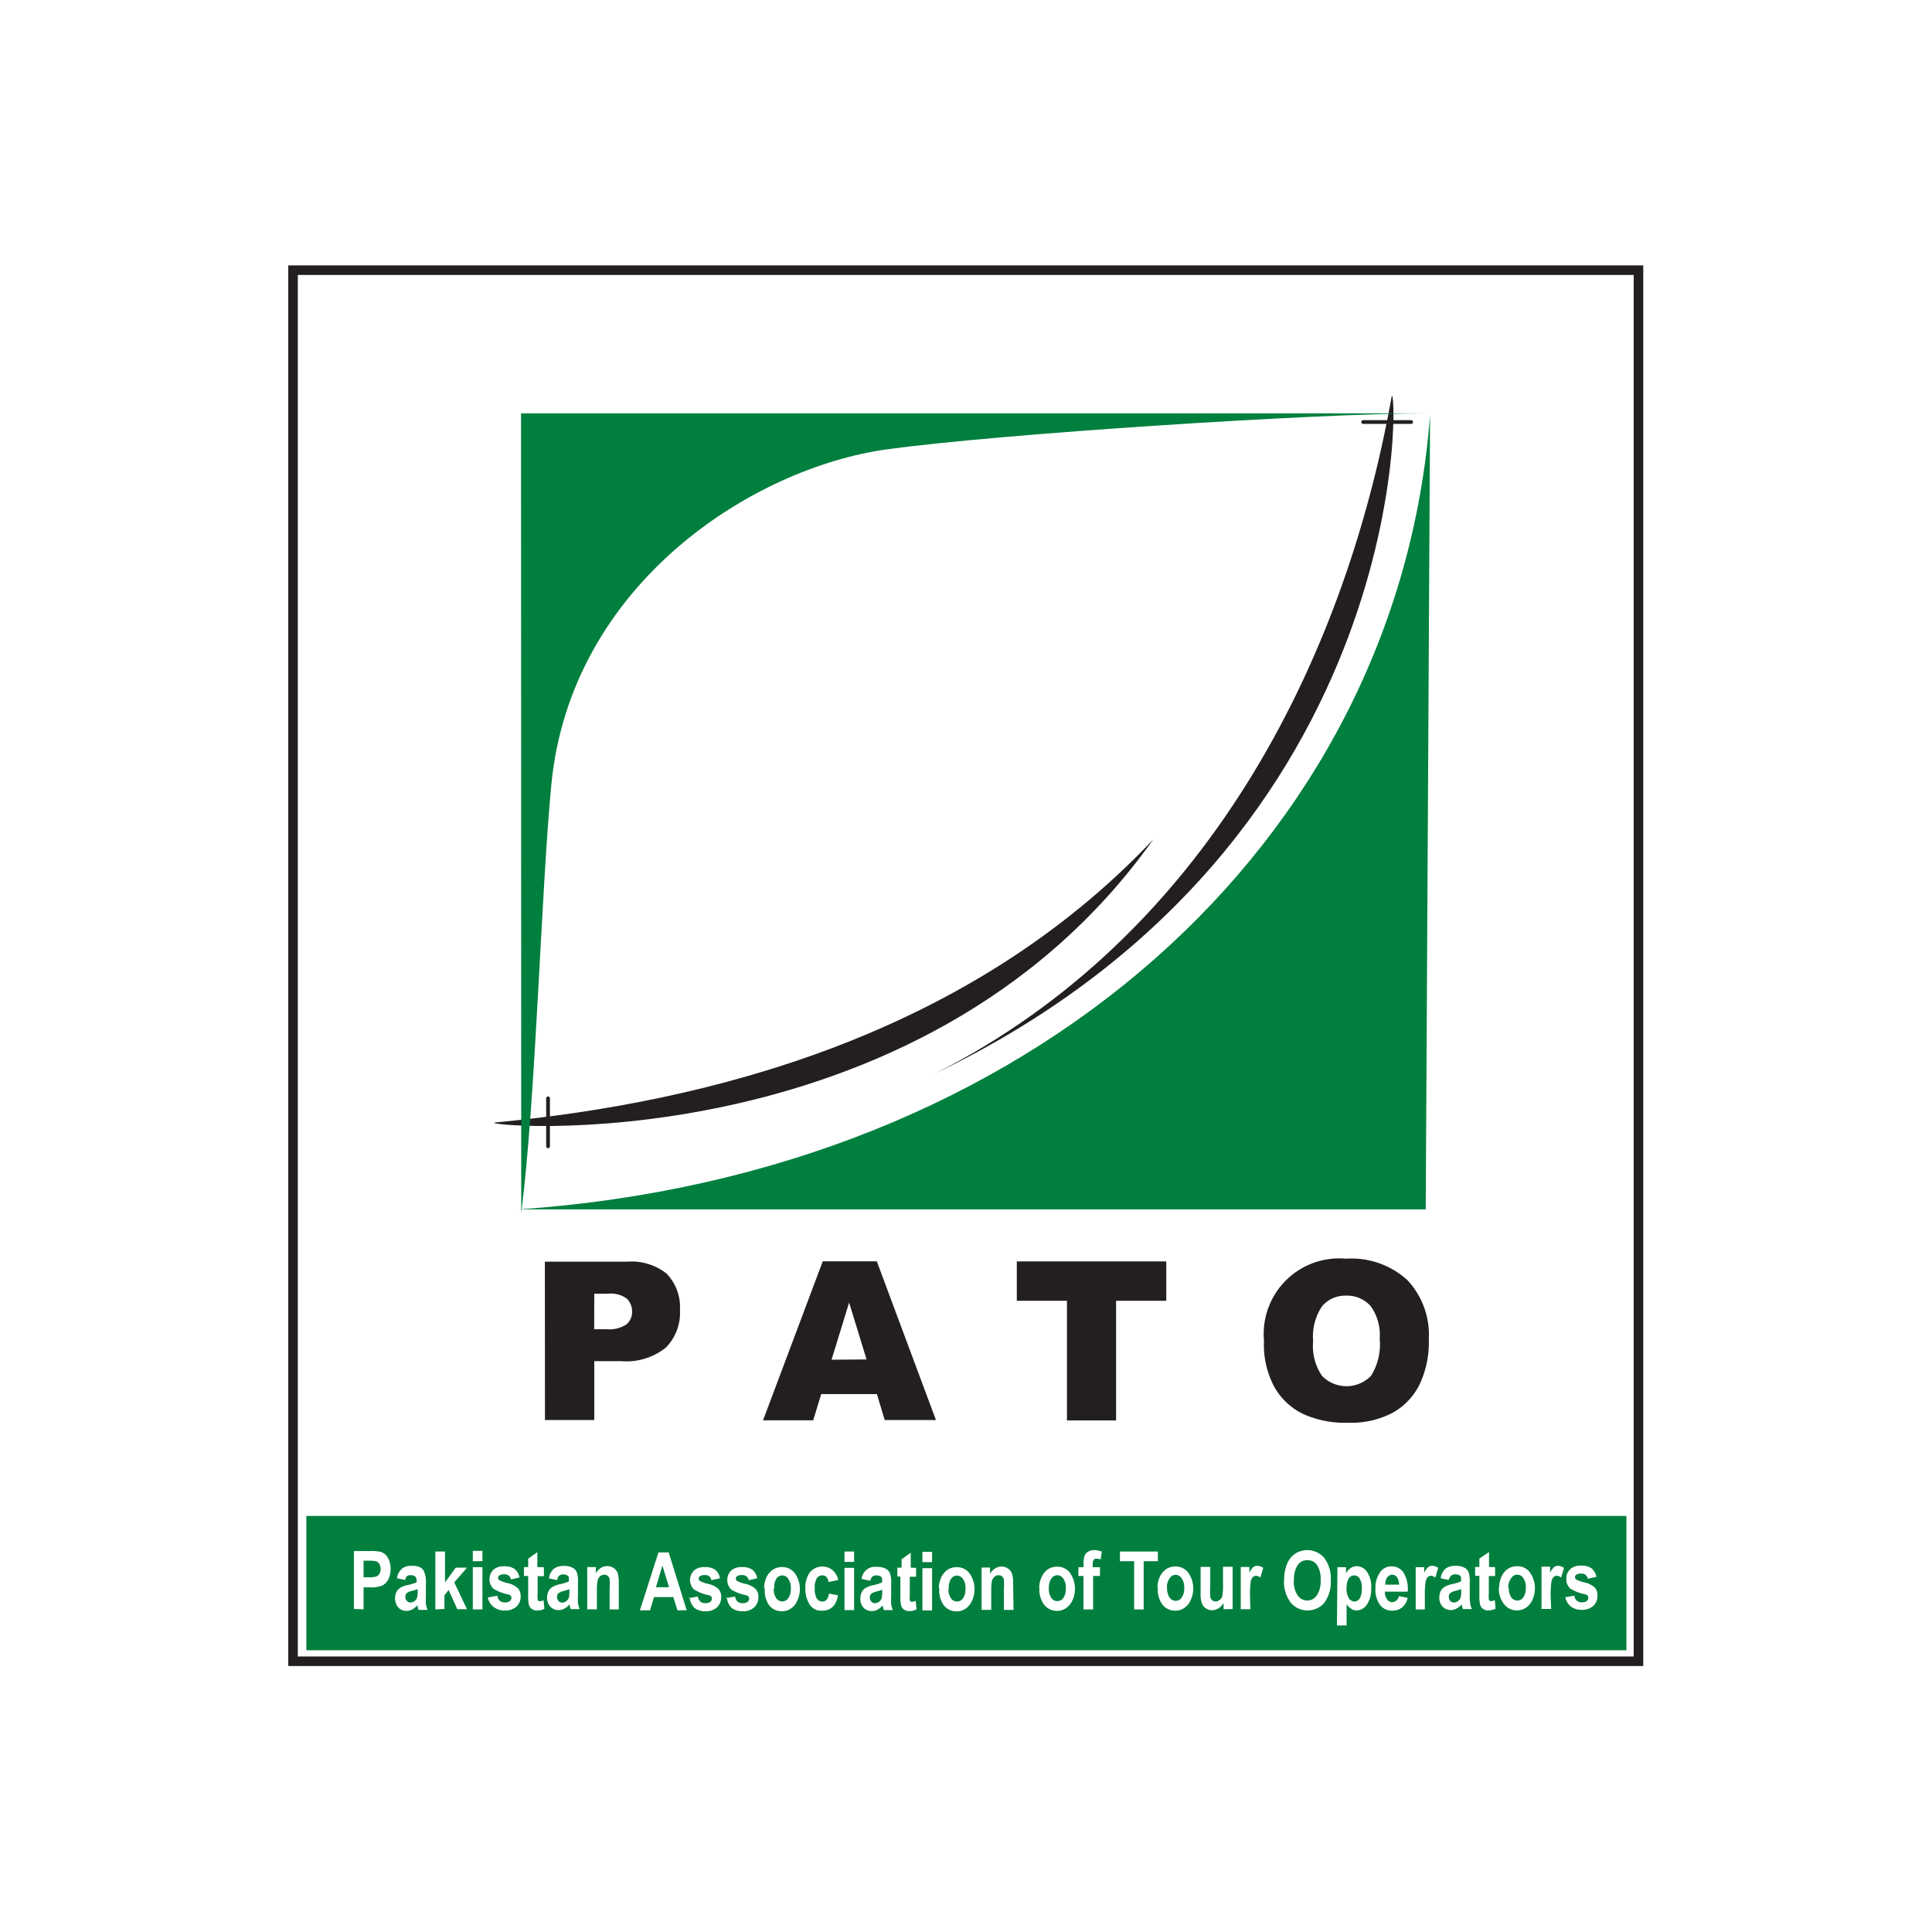 <svg xmlns="http://www.w3.org/2000/svg" xmlns:xlink="http://www.w3.org/1999/xlink" id="Layer_1" data-name="Layer 1" viewBox="0 0 200.23 200.23"><defs><style>.cls-1,.cls-4,.cls-6{fill:none;}.cls-2{fill:#fff;}.cls-3{clip-path:url(#clip-path);}.cls-4,.cls-6{stroke:#231f20;}.cls-4{stroke-miterlimit:10;stroke-width:0.99px;}.cls-5,.cls-8{fill:#007f3e;}.cls-5,.cls-7{fill-rule:evenodd;}.cls-6{stroke-linecap:round;stroke-linejoin:round;stroke-width:0.39px;}.cls-7,.cls-9{fill:#231f20;}</style><clipPath id="clip-path"><polyline class="cls-1" points="28.96 26.12 171.27 26.12 171.27 174.11 28.96 174.11"></polyline></clipPath></defs><title>pato1 wbg</title><rect class="cls-2" width="200.23" height="200.23"></rect><polyline class="cls-2" points="20.66 18.91 123.31 18.91 123.31 124.2 20.66 124.2"></polyline><g class="cls-3"><rect class="cls-4" x="30.37" y="28" width="139.44" height="144.17"></rect><path class="cls-5" d="M148.21,43.11l-.45,82.23h-94c53.28-3.67,91.07-38.2,94.44-82.23"></path><line class="cls-6" x1="141.28" y1="43.74" x2="146.25" y2="43.74"></line><path class="cls-7" d="M96.89,111.27c28-14.15,42.39-42.54,47.33-70.12.51-2.88,3.3,45.8-47.33,70.12"></path><line class="cls-6" x1="56.8" y1="113.83" x2="56.8" y2="118.8"></line><path class="cls-7" d="M119.52,87c-19.18,20.33-46,27.23-68.17,29.33-2.91.28,43.81,5,68.17-29.33"></path><rect class="cls-8" x="31.75" y="157.11" width="136.81" height="13.92"></rect><path class="cls-5" d="M54,42.84H147.9c-11.67,0-44.42,2.14-55.92,3.72-14,1.92-32.88,14-34.85,34.85-1.08,11.49-1.6,32.52-3.11,44.28"></path><path class="cls-9" d="M89.81,140.89,88,135l-1.82,5.92m4.7,3.56H85.11l-.83,2.72h-5.2l6.19-16.48h5.6L97,147.17H91.69Zm-29.3-6.72h1.27a3.28,3.28,0,0,0,2.07-.5,1.68,1.68,0,0,0,.59-1.31,1.91,1.91,0,0,0-.52-1.34,2.8,2.8,0,0,0-2-.53H61.59Zm-5.11-7H65A5.83,5.83,0,0,1,69.09,132a5,5,0,0,1,1.38,3.76A5.13,5.13,0,0,1,69,139.67a6.55,6.55,0,0,1-4.61,1.4H61.59v6.1H56.48Z"></path><path class="cls-9" d="M136.09,139a5.48,5.48,0,0,0,.92,3.59,3.54,3.54,0,0,0,5.08,0,6.15,6.15,0,0,0,.9-3.85,5.07,5.07,0,0,0-.94-3.38,3.26,3.26,0,0,0-2.56-1.08,3.13,3.13,0,0,0-2.46,1.08,5.6,5.6,0,0,0-.94,3.61m-5.09,0a7.83,7.83,0,0,1,8.52-8.52,8.6,8.6,0,0,1,6.33,2.21,8.31,8.31,0,0,1,2.23,6.19,10.15,10.15,0,0,1-1,4.72,6.79,6.79,0,0,1-2.81,2.88,9.29,9.29,0,0,1-4.58,1,10.45,10.45,0,0,1-4.62-.9,6.85,6.85,0,0,1-3-2.81A9.23,9.23,0,0,1,131,138.93Zm-25.62-8.24h15.49v4.08h-5.2v12.4h-5.09v-12.4h-5.2Z"></path><path class="cls-2" d="M64.13,166.8h-.95v-2.24a5.23,5.23,0,0,0,0-.89.64.64,0,0,0-.2-.35.58.58,0,0,0-.33-.12.73.73,0,0,0-.44.15.83.83,0,0,0-.27.44,4.37,4.37,0,0,0-.08,1v2h-1v-4.38h.89v.64a1.79,1.79,0,0,1,.53-.56,1.2,1.2,0,0,1,.65-.18,1.09,1.09,0,0,1,.7.22,1.11,1.11,0,0,1,.4.55,3.54,3.54,0,0,1,.1,1m-5.12.62a5.41,5.41,0,0,1-.56.18,1.38,1.38,0,0,0-.59.25.5.5,0,0,0-.13.36.63.63,0,0,0,.15.43.5.5,0,0,0,.38.17.7.7,0,0,0,.4-.13.85.85,0,0,0,.28-.33,2.32,2.32,0,0,0,.07-.7Zm-1.26-.94-.86-.18a1.63,1.63,0,0,1,.51-1,1.65,1.65,0,0,1,1-.29,2,2,0,0,1,.91.17,1,1,0,0,1,.46.46,2.82,2.82,0,0,1,.13,1.06v1.34a8.19,8.19,0,0,0,0,.86,4.17,4.17,0,0,0,.17.59h-.93l-.13-.48a1.86,1.86,0,0,1-.52.43,1.24,1.24,0,0,1-.6.15,1.14,1.14,0,0,1-.85-.35,1.34,1.34,0,0,1-.34-.94,1.42,1.42,0,0,1,.14-.65,1,1,0,0,1,.39-.44,2.36,2.36,0,0,1,.79-.3,5.25,5.25,0,0,0,.92-.28,1.28,1.28,0,0,0,0-.48.37.37,0,0,0-.19-.18.81.81,0,0,0-.39-.08.68.68,0,0,0-.4.12A.76.76,0,0,0,57.75,163.75Zm-1.38-1.33v.92h-.65v1.77a3.67,3.67,0,0,0,0,.66.23.23,0,0,0,.23.17,1,1,0,0,0,.38-.11l.09.89a1.57,1.57,0,0,1-.75.18.89.89,0,0,1-.58-.18.78.78,0,0,1-.29-.49,4.37,4.37,0,0,1-.06-1v-1.91h-.44v-.92h.44v-.87l.95-.68v1.55Zm-5.82,3.13,1-.18a.72.72,0,0,0,.77.69.8.8,0,0,0,.51-.13.42.42,0,0,0,.17-.34.34.34,0,0,0-.08-.23.56.56,0,0,0-.31-.14,4.44,4.44,0,0,1-1.49-.59,1.39,1.39,0,0,1,0-1.94,1.57,1.57,0,0,1,1.13-.37,1.83,1.83,0,0,1,1.08.27,1.52,1.52,0,0,1,.51.89l-.89.2a.63.63,0,0,0-.68-.53.87.87,0,0,0-.5.1.33.33,0,0,0-.15.27.26.26,0,0,0,.14.24,3.19,3.19,0,0,0,.84.3,2.24,2.24,0,0,1,1.08.54,1.23,1.23,0,0,1,.28.84,1.4,1.4,0,0,1-.43,1.05,1.72,1.72,0,0,1-1.21.41,1.83,1.83,0,0,1-1.13-.34A1.7,1.7,0,0,1,50.55,165.55ZM49,166.8v-4.38h1v4.38Zm0-5v-1.07h1v1.07Zm-3.88,5v-6h1V164l1.11-1.53h1.17L47.08,164l1.32,2.78h-1l-.91-2-.43.57v1.4Zm-1.83-2.11a5,5,0,0,1-.57.18,1.38,1.38,0,0,0-.58.25.5.5,0,0,0-.13.36.63.63,0,0,0,.15.43.5.5,0,0,0,.38.17.7.7,0,0,0,.4-.13.82.82,0,0,0,.27-.33,2.25,2.25,0,0,0,.08-.7ZM42,163.75l-.86-.18a1.64,1.64,0,0,1,.52-1,1.62,1.62,0,0,1,1-.29,2,2,0,0,1,.92.17A1,1,0,0,1,44,163a2.58,2.58,0,0,1,.14,1.06v1.34a8.19,8.19,0,0,0,0,.86,3.16,3.16,0,0,0,.17.59h-.94l-.12-.48a1.76,1.76,0,0,1-.53.43,1.2,1.2,0,0,1-.59.15,1.14,1.14,0,0,1-.85-.35,1.51,1.51,0,0,1-.2-1.59,1,1,0,0,1,.39-.44,2.36,2.36,0,0,1,.79-.3,5.25,5.25,0,0,0,.92-.28,1.54,1.54,0,0,0-.05-.48.42.42,0,0,0-.19-.18.81.81,0,0,0-.39-.08.68.68,0,0,0-.4.12A.82.82,0,0,0,42,163.75Zm-4.32-2v1.72h.55a2.48,2.48,0,0,0,.76-.08.74.74,0,0,0,.33-.28,1,1,0,0,0,.13-.5,1,1,0,0,0-.14-.52.66.66,0,0,0-.32-.28,3.5,3.5,0,0,0-.83-.06Zm-1,5v-6h1.61a4.83,4.83,0,0,1,1.17.08,1.32,1.32,0,0,1,.73.6,2.19,2.19,0,0,1,.29,1.18,2.29,2.29,0,0,1-.25,1.1,1.48,1.48,0,0,1-.62.62,3.24,3.24,0,0,1-1.28.18h-.65v2.28Z"></path><path class="cls-2" d="M117.54,166.8v-5h-1.47v-1H120v1h-1.47v5m-6.76-4.38h.53v-.33a2.38,2.38,0,0,1,.11-.87.92.92,0,0,1,.37-.41,1.1,1.1,0,0,1,.62-.16,2,2,0,0,1,.79.16l-.12.8a1.82,1.82,0,0,0-.44-.07.31.31,0,0,0-.28.12.76.76,0,0,0-.1.45v.31H114v.91h-.71v3.47h-1v-3.47h-.53Zm-3.07,2.18a1.64,1.64,0,0,0,.26,1,.75.75,0,0,0,1.25,0,1.67,1.67,0,0,0,.25-1,1.56,1.56,0,0,0-.26-1,.78.78,0,0,0-.62-.35.76.76,0,0,0-.62.35A1.56,1.56,0,0,0,108.71,164.6Zm-1,0a2.69,2.69,0,0,1,.26-1.18,2,2,0,0,1,.66-.79,1.71,1.71,0,0,1,.94-.26,1.59,1.59,0,0,1,1.35.67,2.87,2.87,0,0,1,.24,2.81,1.87,1.87,0,0,1-.68.82,1.55,1.55,0,0,1-.91.28,1.64,1.64,0,0,1-1.32-.61A2.55,2.55,0,0,1,107.73,164.55Zm-2.66,2.25h-1v-2.24a4.32,4.32,0,0,0,0-.89.55.55,0,0,0-.53-.47.68.68,0,0,0-.43.15.91.91,0,0,0-.28.44,5.27,5.27,0,0,0-.07,1v2h-1v-4.38h.88v.64a1.79,1.79,0,0,1,.53-.56,1.22,1.22,0,0,1,.65-.18,1.07,1.07,0,0,1,.7.22,1.06,1.06,0,0,1,.4.55,3.14,3.14,0,0,1,.11,1Zm-6.74-2.2a1.64,1.64,0,0,0,.26,1,.78.78,0,0,0,.62.33.77.77,0,0,0,.63-.34,1.67,1.67,0,0,0,.25-1,1.56,1.56,0,0,0-.26-1,.78.78,0,0,0-.63-.35.76.76,0,0,0-.61.35A1.56,1.56,0,0,0,98.33,164.6Zm-1,0a2.68,2.68,0,0,1,.25-1.18,2,2,0,0,1,.67-.79,1.67,1.67,0,0,1,.92-.26,1.6,1.6,0,0,1,1.36.67,2.87,2.87,0,0,1,.24,2.81,1.92,1.92,0,0,1-.67.82,1.61,1.61,0,0,1-.92.28,1.64,1.64,0,0,1-1.32-.61A2.55,2.55,0,0,1,97.36,164.55Zm-1.7,2.25v-4.38h1v4.38Zm0-5v-1.07h1v1.07Zm-.66.59v.92h-.65v1.77a3.67,3.67,0,0,0,0,.66.23.23,0,0,0,.23.17,1,1,0,0,0,.38-.11l.09.89a1.53,1.53,0,0,1-.74.18.9.9,0,0,1-.59-.18.78.78,0,0,1-.29-.49,5.1,5.1,0,0,1-.06-1v-1.91H93v-.92h.44v-.87l.95-.68v1.55Zm-3.51,2.27a5.41,5.41,0,0,1-.56.18,1.38,1.38,0,0,0-.59.25.5.5,0,0,0-.13.36.63.63,0,0,0,.15.43.5.5,0,0,0,.38.17.68.68,0,0,0,.4-.13,1,1,0,0,0,.28-.33,2.71,2.71,0,0,0,.07-.7Zm-1.27-.94-.86-.18a1.39,1.39,0,0,1,1.56-1.25,2,2,0,0,1,.91.17,1,1,0,0,1,.45.46,2.58,2.58,0,0,1,.14,1.06v1.34a8.19,8.19,0,0,0,0,.86,4.17,4.17,0,0,0,.17.59h-.93l-.13-.48a1.86,1.86,0,0,1-.52.43,1.23,1.23,0,0,1-.59.15,1.15,1.15,0,0,1-.86-.35,1.29,1.29,0,0,1-.33-.94,1.42,1.42,0,0,1,.13-.65,1,1,0,0,1,.39-.44,2.36,2.36,0,0,1,.79-.3,5,5,0,0,0,.92-.28,1.28,1.28,0,0,0,0-.48.39.39,0,0,0-.18-.18.89.89,0,0,0-.4-.08.68.68,0,0,0-.4.12A.82.82,0,0,0,90.22,163.75Zm-2.64,3.05v-4.38h1v4.38Zm0-5v-1.07h1v1.07Zm-.71,1.89-.94.2c-.07-.46-.29-.69-.65-.69a.66.66,0,0,0-.56.29,1.76,1.76,0,0,0-.22,1,2,2,0,0,0,.21,1.1.66.66,0,0,0,.57.32.6.6,0,0,0,.45-.18,1.3,1.3,0,0,0,.24-.65l.94.19c-.19,1.06-.74,1.59-1.66,1.59a1.42,1.42,0,0,1-1.3-.67,3,3,0,0,1-.42-1.61,2.58,2.58,0,0,1,.48-1.71,1.68,1.68,0,0,1,2.28-.26A1.93,1.93,0,0,1,86.87,163.72Zm-6.62.88a1.7,1.7,0,0,0,.26,1,.78.78,0,0,0,.63.33.76.76,0,0,0,.62-.34,1.67,1.67,0,0,0,.26-1,1.56,1.56,0,0,0-.27-1,.72.72,0,0,0-1.24,0A1.62,1.62,0,0,0,80.25,164.6Zm-1,0a2.83,2.83,0,0,1,.25-1.18,2,2,0,0,1,.67-.79,1.68,1.68,0,0,1,.93-.26,1.61,1.61,0,0,1,1.36.67,2.83,2.83,0,0,1,.23,2.81,1.79,1.79,0,0,1-.67.82,1.58,1.58,0,0,1-.91.28,1.66,1.66,0,0,1-1.33-.61A2.6,2.6,0,0,1,79.28,164.55Zm-4,1,1-.18a.72.72,0,0,0,.77.69.8.8,0,0,0,.51-.13.42.42,0,0,0,.17-.34.34.34,0,0,0-.08-.23.56.56,0,0,0-.31-.14,4.44,4.44,0,0,1-1.49-.59,1.41,1.41,0,0,1,0-1.94,1.6,1.6,0,0,1,1.14-.37,1.82,1.82,0,0,1,1.07.27,1.52,1.52,0,0,1,.51.89l-.89.2a.63.63,0,0,0-.68-.53.91.91,0,0,0-.5.1.33.33,0,0,0-.15.27.28.28,0,0,0,.14.24,3.19,3.19,0,0,0,.84.3,2.24,2.24,0,0,1,1.08.54,1.19,1.19,0,0,1,.28.84,1.4,1.4,0,0,1-.43,1.05,1.7,1.7,0,0,1-1.21.41,1.85,1.85,0,0,1-1.13-.34A1.7,1.7,0,0,1,75.33,165.55Zm-3.85,0,1-.18a.71.71,0,0,0,.76.69.8.8,0,0,0,.51-.13.42.42,0,0,0,.17-.34.34.34,0,0,0-.08-.23.56.56,0,0,0-.31-.14,4.46,4.46,0,0,1-1.48-.59,1.39,1.39,0,0,1,0-1.94,1.56,1.56,0,0,1,1.13-.37,1.8,1.8,0,0,1,1.07.27,1.52,1.52,0,0,1,.51.89l-.89.2a.61.61,0,0,0-.67-.53.87.87,0,0,0-.5.1.33.33,0,0,0-.15.27.27.27,0,0,0,.13.24,3.36,3.36,0,0,0,.84.3,2.29,2.29,0,0,1,1.09.54,1.23,1.23,0,0,1,.27.84,1.4,1.4,0,0,1-.43,1.05,1.69,1.69,0,0,1-1.2.41,1.81,1.81,0,0,1-1.13-.34A1.72,1.72,0,0,1,71.48,165.55Zm-2-1.14-.69-2.24-.67,2.24Zm1.83,2.39H70.21l-.43-1.37h-2l-.41,1.37H66.32l1.92-6H69.3Z"></path><path class="cls-2" d="M162.17,165.55l1-.18a.72.72,0,0,0,.77.69.79.79,0,0,0,.5-.13.42.42,0,0,0,.17-.34.3.3,0,0,0-.08-.23.53.53,0,0,0-.31-.14,4.46,4.46,0,0,1-1.48-.59,1.22,1.22,0,0,1-.4-1,1.26,1.26,0,0,1,.39-1,1.56,1.56,0,0,1,1.13-.37,1.78,1.78,0,0,1,1.07.27,1.53,1.53,0,0,1,.52.89l-.9.2a.61.61,0,0,0-.67-.53.87.87,0,0,0-.5.1.33.33,0,0,0-.15.27.27.27,0,0,0,.13.24,3.33,3.33,0,0,0,.85.3,2.29,2.29,0,0,1,1.08.54,1.23,1.23,0,0,1,.27.84,1.4,1.4,0,0,1-.43,1.05,1.69,1.69,0,0,1-1.2.41,1.81,1.81,0,0,1-1.13-.34,1.65,1.65,0,0,1-.58-1m-1.46,1.25h-1v-4.38h.89V163a1.94,1.94,0,0,1,.4-.58.63.63,0,0,1,.42-.14,1,1,0,0,1,.62.22l-.3,1a.74.74,0,0,0-.44-.19.49.49,0,0,0-.35.15,1,1,0,0,0-.22.53,10.48,10.48,0,0,0-.07,1.42Zm-4.39-2.2a1.64,1.64,0,0,0,.26,1,.78.78,0,0,0,.62.33.77.77,0,0,0,.63-.34,1.67,1.67,0,0,0,.25-1,1.56,1.56,0,0,0-.26-1,.78.78,0,0,0-.63-.35.76.76,0,0,0-.61.35A1.56,1.56,0,0,0,156.32,164.6Zm-1,0a2.69,2.69,0,0,1,.26-1.18,1.81,1.81,0,0,1,.67-.79,1.64,1.64,0,0,1,.92-.26,1.6,1.6,0,0,1,1.36.67,2.87,2.87,0,0,1,.24,2.81,1.92,1.92,0,0,1-.67.82,1.63,1.63,0,0,1-.92.28,1.66,1.66,0,0,1-1.32-.61A2.55,2.55,0,0,1,155.34,164.55Zm-.42-2.13v.92h-.65v1.77a4.26,4.26,0,0,0,0,.66.24.24,0,0,0,.24.17,1.07,1.07,0,0,0,.38-.11l.08.89a1.53,1.53,0,0,1-.74.18.9.9,0,0,1-.59-.18.78.78,0,0,1-.29-.49,5.1,5.1,0,0,1-.06-1v-1.91h-.44v-.92h.44v-.87l1-.68v1.55Zm-3.51,2.27a5.78,5.78,0,0,1-.57.18,1.27,1.27,0,0,0-.58.25.51.51,0,0,0-.14.36.63.63,0,0,0,.15.43.51.51,0,0,0,.39.17.67.67,0,0,0,.39-.13.78.78,0,0,0,.28-.33,2.25,2.25,0,0,0,.08-.7Zm-1.27-.94-.86-.18a1.63,1.63,0,0,1,.51-1,1.65,1.65,0,0,1,1-.29,2,2,0,0,1,.91.17,1,1,0,0,1,.46.46,2.82,2.82,0,0,1,.13,1.06v1.34a5.78,5.78,0,0,0,.05.86,2.55,2.55,0,0,0,.17.59h-.94l-.12-.48a2,2,0,0,1-.53.43,1.23,1.23,0,0,1-.59.15,1.11,1.11,0,0,1-.85-.35,1.29,1.29,0,0,1-.34-.94,1.42,1.42,0,0,1,.13-.65,1.11,1.11,0,0,1,.39-.44,2.36,2.36,0,0,1,.79-.3,5.43,5.43,0,0,0,.93-.28,1.54,1.54,0,0,0,0-.48.47.47,0,0,0-.19-.18.89.89,0,0,0-.4-.08.68.68,0,0,0-.4.12A.82.82,0,0,0,150.14,163.75Zm-2.5,3.05h-.95v-4.38h.88V163a1.93,1.93,0,0,1,.41-.58.62.62,0,0,1,.41-.14,1,1,0,0,1,.63.22l-.3,1a.76.76,0,0,0-.45-.19.49.49,0,0,0-.34.15,1,1,0,0,0-.22.53,9,9,0,0,0-.07,1.42ZM145,164.23a1.33,1.33,0,0,0-.22-.77.62.62,0,0,0-.49-.26.69.69,0,0,0-.52.27,1.27,1.27,0,0,0-.2.76Zm-.05,1.18.94.19a1.8,1.8,0,0,1-.59,1,1.53,1.53,0,0,1-1,.32,1.51,1.51,0,0,1-1.23-.53,2.64,2.64,0,0,1-.52-1.74,2.75,2.75,0,0,1,.52-1.76,1.36,1.36,0,0,1,1.13-.55,1.42,1.42,0,0,1,1.2.56,3.11,3.11,0,0,1,.5,1.93v.13h-2.37a1.23,1.23,0,0,0,.23.8.65.65,0,0,0,.54.29C144.66,166,144.86,165.82,145,165.41Zm-5.4-.88a2,2,0,0,0,.24,1.1.71.71,0,0,0,.58.35.66.66,0,0,0,.55-.32,2,2,0,0,0,.22-1.06,1.82,1.82,0,0,0-.23-1,.66.66,0,0,0-.55-.33.71.71,0,0,0-.58.32A1.75,1.75,0,0,0,139.57,164.53Zm-.94-2.11h.89v.64a1.3,1.3,0,0,1,.47-.54,1.08,1.08,0,0,1,.64-.2,1.29,1.29,0,0,1,1.06.58,2.7,2.7,0,0,1,.44,1.67,2.87,2.87,0,0,1-.45,1.73,1.28,1.28,0,0,1-1.05.6,1,1,0,0,1-.53-.14,1.83,1.83,0,0,1-.52-.5v2.2h-1Zm-4.52,1.36a2.57,2.57,0,0,0,.39,1.55,1.19,1.19,0,0,0,2,0,2.64,2.64,0,0,0,.39-1.59,2.6,2.6,0,0,0-.38-1.55,1.19,1.19,0,0,0-1-.5,1.21,1.21,0,0,0-1,.51A2.65,2.65,0,0,0,134.11,163.78Zm-1,0a4.11,4.11,0,0,1,.33-1.77,2.27,2.27,0,0,1,.83-1,2.31,2.31,0,0,1,3,.46,3.54,3.54,0,0,1,.67,2.32,3.62,3.62,0,0,1-.71,2.37,2.3,2.3,0,0,1-3.39,0A3.6,3.6,0,0,1,133.07,163.81Zm-3.5,3h-1v-4.38h.89V163a1.94,1.94,0,0,1,.4-.58.62.62,0,0,1,.41-.14,1,1,0,0,1,.63.22l-.3,1a.76.76,0,0,0-.44-.19.49.49,0,0,0-.35.15,1,1,0,0,0-.22.53,11,11,0,0,0-.06,1.42Zm-2.78,0v-.66a1.48,1.48,0,0,1-.52.56,1.3,1.3,0,0,1-.67.2,1.1,1.1,0,0,1-.64-.19,1,1,0,0,1-.41-.53,2.57,2.57,0,0,1-.14-1v-2.77h1v2a10.28,10.28,0,0,0,0,1.09.7.7,0,0,0,.2.37.53.53,0,0,0,.35.12.66.66,0,0,0,.44-.17.75.75,0,0,0,.27-.42,6.7,6.7,0,0,0,.06-1.16v-1.84h1v4.38Zm-5.85-2.2a1.64,1.64,0,0,0,.26,1,.78.78,0,0,0,.63.33.75.75,0,0,0,.62-.34,1.67,1.67,0,0,0,.26-1,1.56,1.56,0,0,0-.27-1,.72.72,0,0,0-1.24,0A1.56,1.56,0,0,0,120.94,164.6Zm-1,0a2.83,2.83,0,0,1,.25-1.18,2,2,0,0,1,.67-.79,1.68,1.68,0,0,1,.93-.26,1.61,1.61,0,0,1,1.36.67,2.83,2.83,0,0,1,.23,2.81,1.85,1.85,0,0,1-.67.82,1.58,1.58,0,0,1-.91.28,1.68,1.68,0,0,1-1.33-.61A2.6,2.6,0,0,1,120,164.55Z"></path></g></svg>